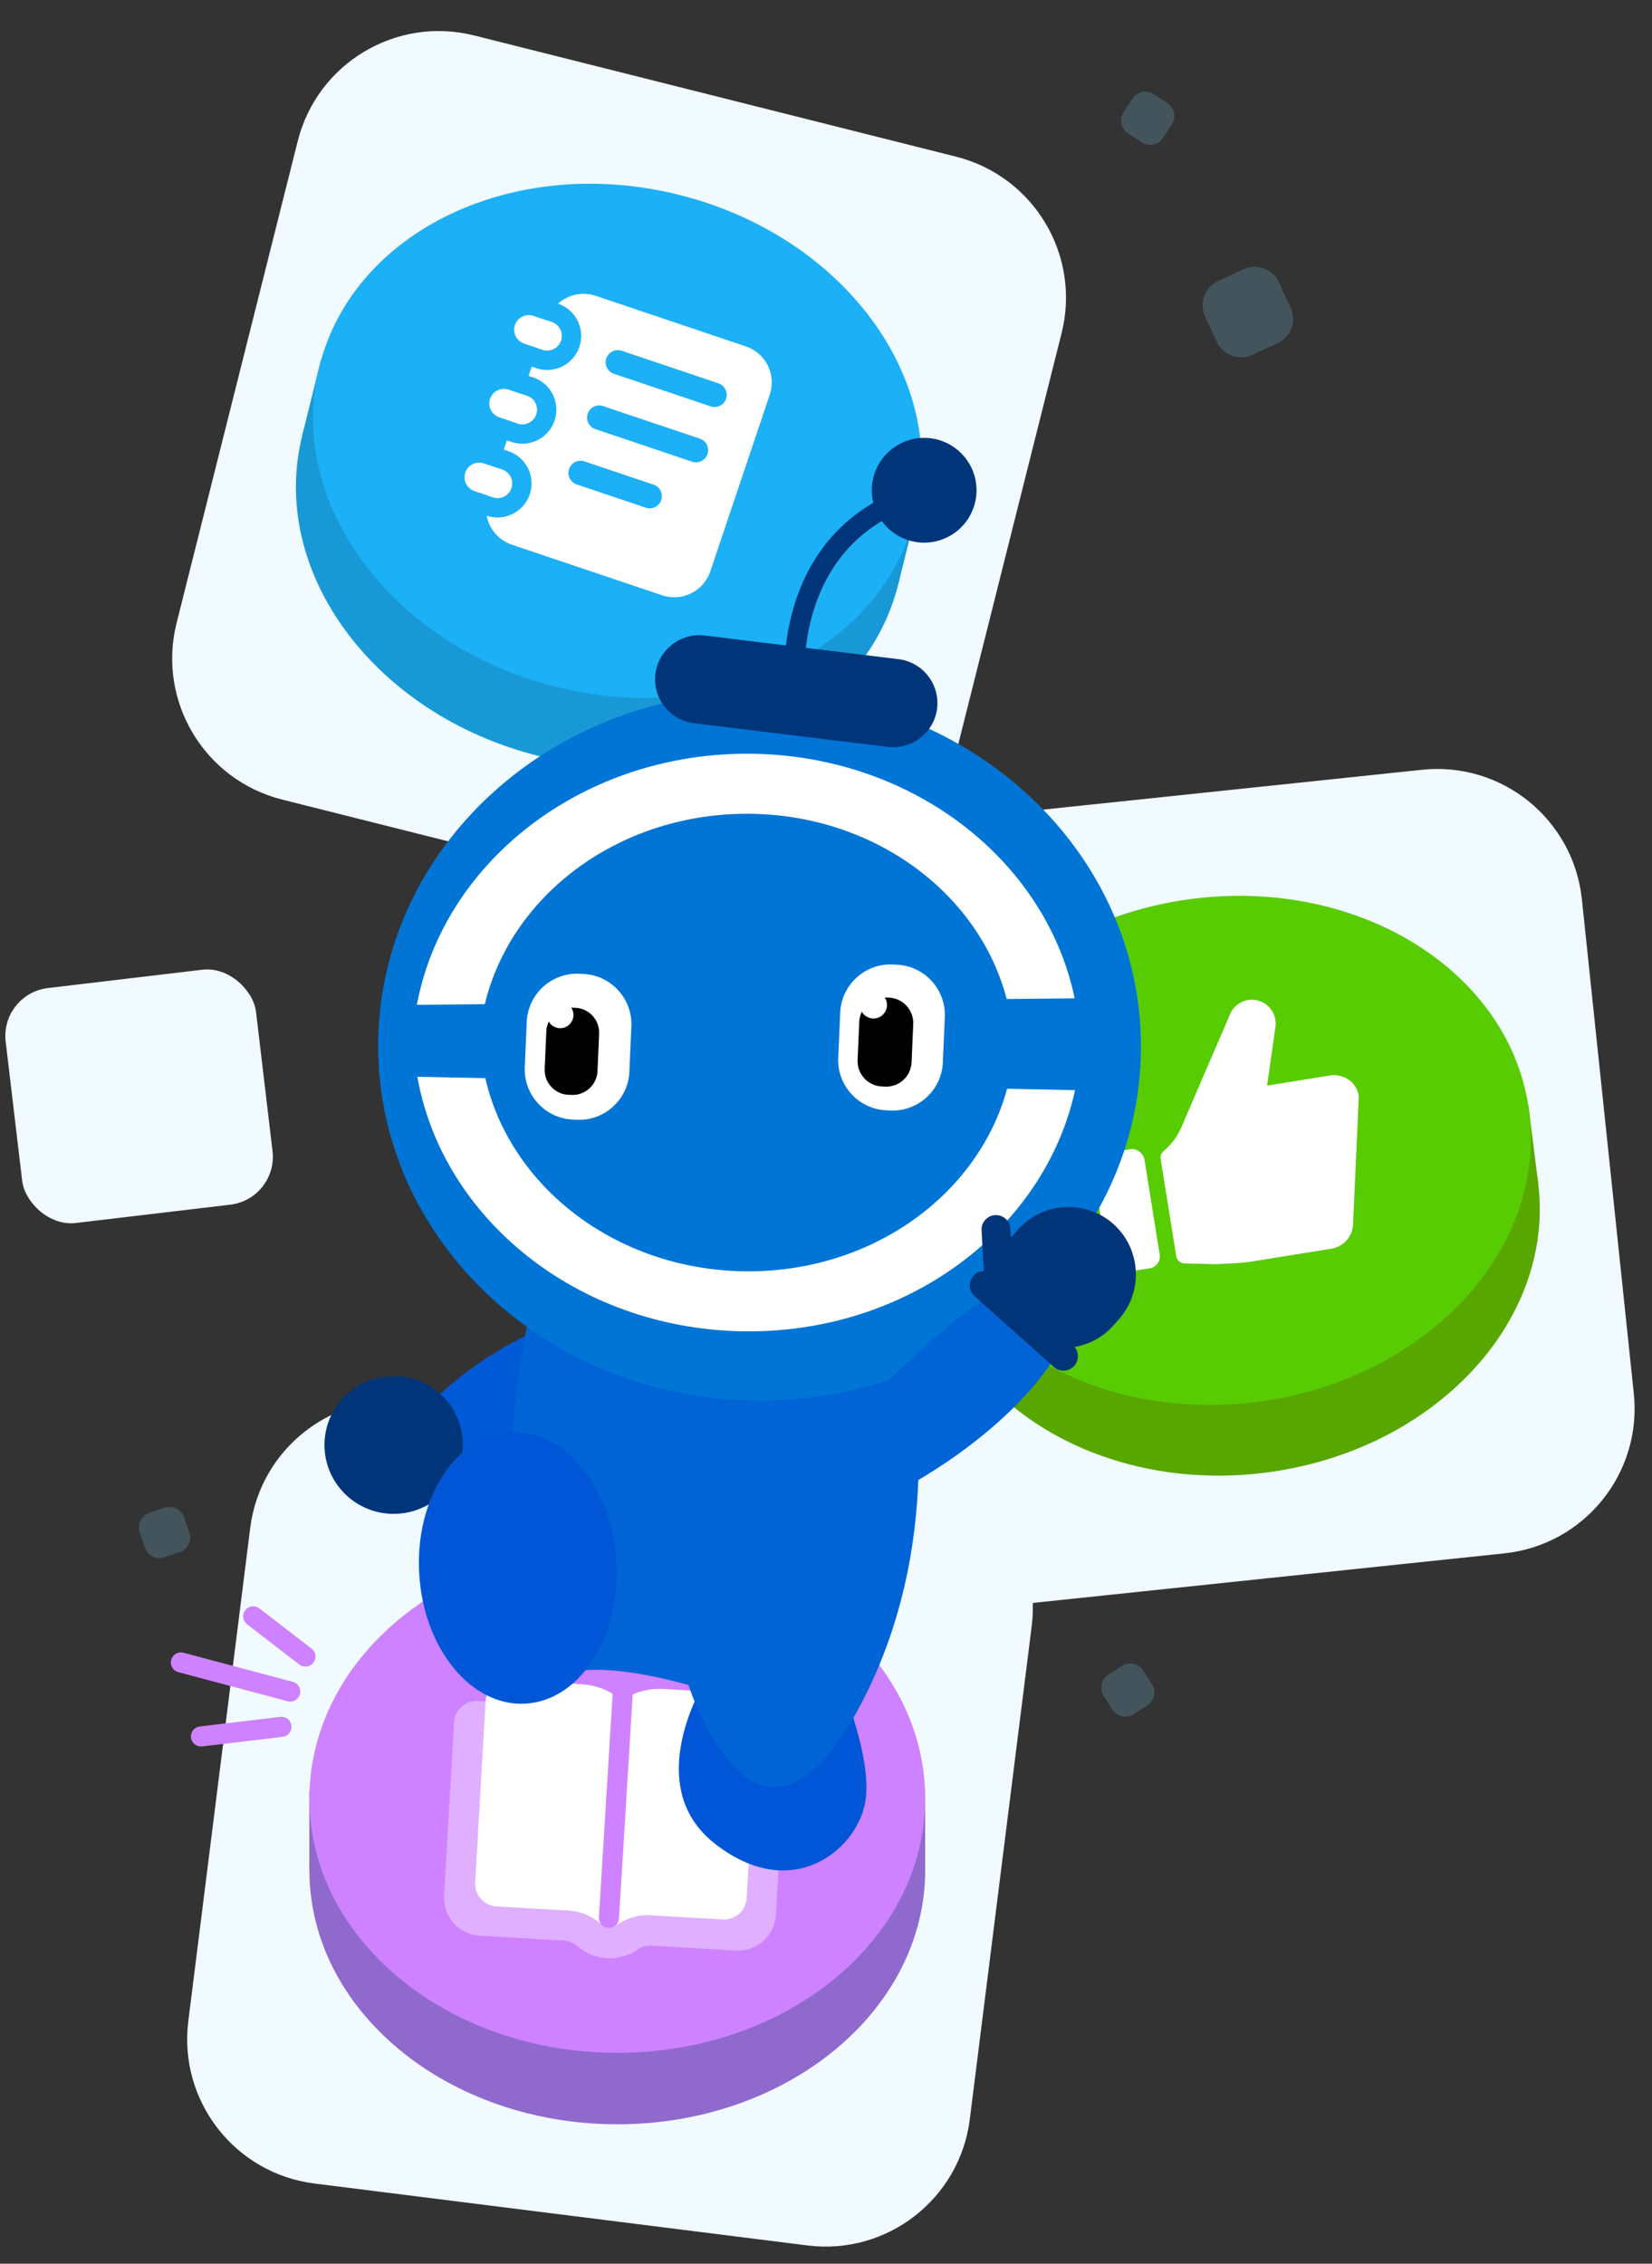 <svg width="411" height="563" viewBox="0 0 411 563" fill="none" xmlns="http://www.w3.org/2000/svg">
<rect x="0" y="0" width="411" height="563" fill="#333333" stroke="none"/>
<path d="M353.793 191.447L230.869 204.367C210.999 206.455 196.584 224.256 198.672 244.126L211.592 367.051C213.68 386.921 231.481 401.336 251.351 399.248L374.276 386.328C394.146 384.239 408.561 366.438 406.473 346.568L393.553 223.644C391.464 203.774 373.663 189.359 353.793 191.447Z" fill="#F0FAFF"/>
<path d="M237.849 38.963L117.979 8.822C98.602 3.95 78.945 15.708 74.073 35.084L43.932 154.954C39.059 174.331 50.817 193.988 70.194 198.86L190.064 229.001C209.441 233.874 229.098 222.116 233.97 202.739L264.111 82.869C268.983 63.492 257.225 43.835 237.849 38.963Z" fill="#F0FAFF"/>
<path d="M225.291 364.029L102.652 348.629C82.828 346.139 64.74 360.191 62.25 380.015L46.849 502.654C44.36 522.478 58.412 540.566 78.236 543.056L200.875 558.456C220.699 560.946 238.787 546.894 241.276 527.07L256.677 404.431C259.167 384.607 245.114 366.519 225.291 364.029Z" fill="#F0FAFF"/>
<path opacity="0.2" d="M150.363 254.683L140.459 255.737C136.805 256.126 134.159 259.403 134.548 263.056L135.602 272.961C135.991 276.614 139.268 279.261 142.922 278.872L152.826 277.817C156.48 277.428 159.126 274.151 158.737 270.498L157.683 260.593C157.294 256.94 154.017 254.294 150.363 254.683Z" fill="#84D8FF"/>
<path opacity="0.2" d="M309.383 66.965L303.07 69.862C299.73 71.394 298.266 75.344 299.798 78.683L302.695 84.996C304.227 88.335 308.176 89.8 311.516 88.267L317.829 85.37C321.168 83.838 322.633 79.889 321.1 76.55L318.203 70.237C316.671 66.898 312.722 65.433 309.383 66.965Z" fill="#84D8FF"/>
<path opacity="0.2" d="M281.728 24.562L279.556 27.93C278.408 29.71 278.92 32.086 280.701 33.234L284.068 35.406C285.849 36.555 288.224 36.042 289.373 34.261L291.545 30.894C292.693 29.113 292.181 26.738 290.4 25.589L287.033 23.418C285.252 22.269 282.877 22.782 281.728 24.562Z" fill="#84D8FF"/>
<path opacity="0.2" d="M284.412 415.482L286.584 418.85C287.733 420.63 287.22 423.005 285.439 424.154L282.072 426.326C280.291 427.474 277.916 426.962 276.768 425.181L274.596 421.814C273.447 420.033 273.96 417.658 275.741 416.509L279.108 414.338C280.889 413.189 283.264 413.702 284.412 415.482Z" fill="#84D8FF"/>
<path opacity="0.2" d="M37.166 376.243L40.964 374.967C42.973 374.291 45.149 375.373 45.824 377.381L47.1 381.179C47.776 383.188 46.694 385.364 44.685 386.039L40.888 387.316C38.879 387.991 36.703 386.91 36.028 384.901L34.751 381.103C34.076 379.094 35.157 376.918 37.166 376.243Z" fill="#84D8FF"/>
<path opacity="0.2" d="M168.552 288.797L171.766 286.405C173.466 285.139 175.87 285.491 177.135 287.191L179.527 290.405C180.793 292.105 180.441 294.509 178.741 295.775L175.527 298.167C173.827 299.433 171.423 299.08 170.157 297.38L167.765 294.166C166.499 292.466 166.852 290.062 168.552 288.797Z" fill="#84D8FF"/>
<path d="M153.575 528.321C195.881 528.321 230.177 500.012 230.177 465.092C230.177 430.172 195.881 401.863 153.575 401.863C111.269 401.863 76.973 430.172 76.973 465.092C76.973 500.012 111.269 528.321 153.575 528.321Z" fill="#9069CD"/>
<path d="M90.325 445.432H76.961V465.091H90.325V445.432Z" fill="#9069CD"/>
<path d="M230.176 445.432H216.812V465.091H230.176V445.432Z" fill="#9069CD"/>
<path d="M153.575 510.555C195.881 510.555 230.177 482.247 230.177 447.326C230.177 412.406 195.881 384.098 153.575 384.098C111.269 384.098 76.973 412.406 76.973 447.326C76.973 482.247 111.269 510.555 153.575 510.555Z" fill="#CE82FF"/>
<path d="M134.126 188.041C175.081 198.215 215.09 179.059 223.488 145.254C231.887 111.449 205.494 75.796 164.539 65.622C123.584 55.447 83.575 74.604 75.177 108.409C66.778 142.214 93.171 177.866 134.126 188.041Z" fill="#1899D6"/>
<path d="M92.831 92.589L79.894 89.375L75.166 108.407L88.103 111.62L92.831 92.589Z" fill="#1899D6"/>
<path d="M228.214 126.224L215.277 123.01L210.549 142.041L223.486 145.255L228.214 126.224Z" fill="#1899D6"/>
<path d="M138.396 170.843C179.351 181.018 219.36 161.862 227.758 128.056C236.156 94.251 209.763 58.599 168.808 48.425C127.853 38.25 87.844 57.406 79.446 91.211C71.048 125.016 97.441 160.669 138.396 170.843Z" fill="#1CB0F6"/>
<path d="M314.724 366.268C356.595 361.002 387.014 328.717 382.667 294.157C378.321 259.596 340.855 235.848 298.985 241.114C257.114 246.38 226.695 278.665 231.042 313.226C235.388 347.786 272.854 371.534 314.724 366.268Z" fill="#58A700"/>
<path d="M241.82 292.104L228.594 293.768L231.041 313.224L244.267 311.561L241.82 292.104Z" fill="#58A700"/>
<path d="M380.222 274.7L366.996 276.363L369.443 295.82L382.669 294.157L380.222 274.7Z" fill="#58A700"/>
<path d="M312.514 348.686C354.384 343.42 384.803 311.135 380.456 276.575C376.11 242.014 338.644 218.266 296.774 223.532C254.903 228.798 224.484 261.083 228.831 295.643C233.177 330.204 270.643 353.952 312.514 348.686Z" fill="#58CC02"/>
<rect y="247.146" width="62.722" height="58.847" rx="12" transform="rotate(-6.763 0 247.146)" fill="#F0FAFF"/>
<g clip-path="url(#clip0_9032_561)">
<path d="M128.104 80.846C128.743 78.946 130.802 77.924 132.701 78.564L137.287 80.107C139.186 80.747 140.208 82.805 139.568 84.704C138.929 86.604 136.871 87.625 134.971 86.986L130.386 85.442C128.486 84.803 127.465 82.745 128.104 80.846Z" fill="white"/>
<path d="M121.928 99.189C122.568 97.29 124.626 96.268 126.525 96.908L131.111 98.451C133.01 99.091 134.032 101.149 133.392 103.048C132.753 104.947 130.695 105.969 128.796 105.329L124.21 103.786C122.311 103.147 121.289 101.089 121.928 99.189Z" fill="white"/>
<path d="M115.756 117.531C116.396 115.632 118.454 114.61 120.353 115.249L124.939 116.793C126.838 117.432 127.86 119.49 127.221 121.39C126.581 123.289 124.523 124.311 122.624 123.672L118.038 122.128C116.139 121.489 115.117 119.43 115.756 117.531Z" fill="white"/>
<path fill-rule="evenodd" clip-rule="evenodd" d="M136.14 79.722L133.824 86.601L134.971 86.987C136.87 87.626 138.928 86.604 139.568 84.705C140.207 82.806 139.185 80.748 137.286 80.108L136.14 79.722ZM138.83 75.522L138.826 75.521C141.284 73.302 144.837 72.439 148.199 73.571L185.563 86.147C190.518 87.815 193.183 93.184 191.515 98.139L176.717 142.101C175.049 147.056 169.681 149.721 164.725 148.054L127.361 135.477C123.999 134.345 121.692 131.51 121.076 128.256L121.079 128.257C125.511 129.749 130.313 127.366 131.805 122.934C133.297 118.502 130.913 113.7 126.481 112.208L125.335 111.822L126.107 109.529L127.253 109.915C131.685 111.407 136.487 109.023 137.979 104.591C139.471 100.159 137.087 95.357 132.655 93.865L131.509 93.479L132.281 91.186L133.427 91.572C137.859 93.064 142.661 90.68 144.153 86.249C145.645 81.817 143.262 77.014 138.83 75.522ZM122.623 123.672L121.476 123.286L123.791 116.407L124.938 116.793C126.837 117.433 127.859 119.491 127.22 121.39C126.58 123.29 124.522 124.311 122.623 123.672ZM128.797 105.329L127.65 104.944L129.965 98.065L131.112 98.451C133.011 99.09 134.033 101.148 133.394 103.048C132.754 104.947 130.696 105.969 128.797 105.329ZM154.67 87.236C153.087 86.703 151.372 87.554 150.839 89.137C150.306 90.72 151.157 92.435 152.74 92.968L176.815 101.071C178.398 101.604 180.113 100.753 180.646 99.17C181.178 97.587 180.327 95.872 178.744 95.339L154.67 87.236ZM146.208 102.894C146.741 101.311 148.456 100.46 150.039 100.992L174.114 109.096C175.697 109.629 176.548 111.344 176.015 112.926C175.482 114.51 173.767 115.361 172.184 114.828L148.11 106.724C146.527 106.192 145.676 104.477 146.208 102.894ZM145.409 114.75C143.826 114.217 142.111 115.068 141.578 116.651C141.045 118.234 141.896 119.949 143.479 120.482L160.675 126.27C162.258 126.802 163.973 125.951 164.506 124.368C165.039 122.785 164.187 121.07 162.605 120.538L145.409 114.75Z" fill="white"/>
</g>
<path d="M331.466 267.39L315.236 269.997L315.254 269.859L315.582 267.567L315.901 265.338L316.853 258.666L317.316 255.411C317.342 255.243 317.358 255.074 317.366 254.904C317.368 254.9 317.368 254.9 317.365 254.897C317.391 254.474 317.37 254.049 317.302 253.63C317.247 253.288 317.162 252.951 317.047 252.624C316.642 251.458 315.885 250.447 314.88 249.733C313.875 249.018 312.672 248.636 311.44 248.638C310.208 248.641 309.007 249.028 308.005 249.747C307.004 250.466 306.252 251.48 305.853 252.647L294.052 280.034C293.079 282.431 291.538 284.555 289.562 286.222C289.561 286.223 289.56 286.224 289.558 286.225C289.557 286.226 289.555 286.226 289.554 286.226C289.253 286.465 289.021 286.78 288.881 287.138C288.741 287.497 288.699 287.886 288.758 288.266L292.635 312.406C292.706 312.856 292.918 313.271 293.24 313.592C293.562 313.914 293.977 314.125 294.426 314.195C294.477 314.203 294.528 314.209 294.58 314.213C294.732 314.225 302.321 314.406 302.321 314.406L306.879 314.197C308.474 314.124 310.062 313.96 311.638 313.707L331.232 310.561C332.69 310.326 334.022 309.596 335.004 308.493C335.987 307.39 336.56 305.981 336.626 304.504L338.055 272.643C337.357 268.3 333.523 267.301 331.466 267.39Z" fill="white"/>
<rect x="271.402" y="287.404" width="13" height="30" rx="3" transform="rotate(-9.123 271.402 287.404)" fill="white"/>
<path d="M76 412L63 402" stroke="#CE82FF" stroke-width="5" stroke-linecap="round"/>
<path d="M70.018 429.476L50 431.867" stroke="#CE82FF" stroke-width="5" stroke-linecap="round"/>
<path d="M72.204 420.699L45 413.459" stroke="#CE82FF" stroke-width="5" stroke-linecap="round"/>
<path d="M190.227 427.154L118.926 423.041C117.433 422.955 115.967 423.466 114.85 424.461C113.734 425.455 113.058 426.853 112.972 428.346L110.483 471.502C110.342 473.989 111.194 476.43 112.852 478.291C114.509 480.151 116.836 481.278 119.324 481.424L140.293 482.634C141.494 482.683 142.642 483.135 143.553 483.918C145.614 485.765 148.241 486.858 151.005 487.017C153.768 487.177 156.503 486.393 158.763 484.795C159.758 484.122 160.951 483.805 162.149 483.895L183.119 485.104C185.606 485.245 188.048 484.393 189.908 482.735C191.768 481.078 192.895 478.751 193.042 476.264L195.531 433.108C195.617 431.615 195.107 430.149 194.112 429.032C193.117 427.916 191.719 427.24 190.227 427.154Z" fill="white" fill-opacity="0.36"/>
<path d="M183.052 421.093L165.08 420.056C161.746 419.861 158.429 420.66 155.55 422.353L154.712 422.847L153.936 422.264C151.271 420.25 148.068 419.073 144.733 418.883L126.762 417.846C125.269 417.76 123.803 418.271 122.686 419.265C121.57 420.26 120.894 421.658 120.808 423.15L118.211 468.183C118.125 469.676 118.635 471.141 119.63 472.258C120.625 473.374 122.022 474.05 123.515 474.136L141.487 475.173C144.08 475.321 146.572 476.235 148.645 477.8L150.42 479.137C150.717 479.36 151.073 479.491 151.444 479.513C151.814 479.534 152.183 479.445 152.503 479.257L154.42 478.133C156.66 476.817 159.24 476.195 161.834 476.346L179.805 477.383C181.298 477.469 182.764 476.959 183.88 475.964C184.997 474.969 185.673 473.572 185.759 472.079L188.356 427.047C188.442 425.554 187.932 424.088 186.937 422.971C185.942 421.855 184.545 421.179 183.052 421.093Z" fill="white"/>
<path d="M155 420L151.5 477" stroke="#CE82FF" stroke-width="5" stroke-linecap="round"/>
<path d="M130.624 332.302C130.624 332.302 110.814 341.466 101.013 356.708L116.296 370.17C116.296 370.17 135.552 355.359 151.432 355.214L130.624 332.302Z" fill="#005AD6"/>
<path d="M98.92 376.479C108.415 375.94 115.676 367.841 115.139 358.389C114.603 348.938 106.471 341.713 96.976 342.252C87.482 342.791 80.22 350.89 80.757 360.342C81.294 369.794 89.426 377.018 98.92 376.479Z" fill="#01357A"/>
<path d="M175.596 417.81C175.596 417.81 159.052 443.901 177.911 458.585C196.772 473.28 212.792 460.512 215.207 448.528C217.622 436.545 207.021 413.186 207.021 413.186L175.596 417.81Z" fill="#0056D6"/>
<path d="M145.586 415.393C156.103 414.539 171.292 419.088 171.292 419.088C174.195 427.852 190.185 467.472 213.217 425.636C236.248 383.8 226.521 339.36 226.521 339.36C226.521 339.36 207.059 323.297 131.175 329.666C131.175 329.666 119.819 377.709 136.056 415.6L145.586 415.393Z" fill="#0064D6"/>
<path d="M130.73 423.705C144.269 422.937 154.387 407.198 153.328 388.552C152.269 369.907 140.435 355.415 126.895 356.184C113.355 356.953 103.237 372.691 104.296 391.337C105.355 409.983 117.19 424.474 130.73 423.705Z" fill="#0056D6"/>
<path d="M283.856 260.839C284.182 212.168 241.965 172.426 189.561 172.075C137.157 171.723 94.41 210.894 94.084 259.566C93.757 308.237 135.974 347.978 188.378 348.33C240.783 348.682 283.529 309.511 283.856 260.839Z" fill="#0075D6"/>
<path d="M185.073 202.394C216.787 202.085 243.504 221.789 250.452 248.461L267.366 248.291C260.091 213.32 225.832 187.052 184.926 187.46C144.021 187.868 110.29 214.813 103.71 249.914L120.624 249.744C127.041 222.947 153.359 202.714 185.073 202.394Z" fill="white"/>
<path d="M184.707 316.172C216.419 316.81 243.329 297.378 250.558 270.78L267.468 271.122C259.83 306.016 225.305 331.926 184.408 331.098C143.499 330.27 110.061 302.976 103.832 267.801L120.742 268.143C126.889 295.017 152.994 315.535 184.707 316.172Z" fill="white"/>
<path d="M145.136 242.229L144.064 242.179C137.2 241.878 131.337 247.255 131.048 254.119L130.554 265.426C130.254 272.29 135.63 278.153 142.494 278.442L143.566 278.493C150.43 278.793 156.293 273.417 156.583 266.553L157.076 255.246C157.377 248.382 152.001 242.53 145.136 242.229Z" fill="white"/>
<path d="M143.167 250.647L142.341 250.616C138.96 250.474 136.059 253.122 135.917 256.504L135.513 265.857C135.371 269.238 138.019 272.139 141.4 272.281L142.226 272.312C145.608 272.454 148.508 269.806 148.65 266.425L149.054 257.071C149.207 253.689 146.549 250.789 143.167 250.647Z" fill="black"/>
<path d="M142.664 252.57C142.59 254.389 141.055 255.79 139.236 255.715C137.416 255.64 136.015 254.105 136.09 252.286C136.165 250.467 137.7 249.066 139.519 249.141C141.339 249.227 142.751 250.761 142.664 252.57Z" fill="white"/>
<path d="M223.124 239.927L222.053 239.876C215.188 239.576 209.325 244.952 209.036 251.816L208.542 263.123C208.242 269.988 213.619 275.85 220.482 276.14L221.554 276.19C228.419 276.491 234.282 271.114 234.571 264.25L235.064 252.943C235.354 246.079 229.988 240.216 223.124 239.927Z" fill="white"/>
<path d="M221.186 248.12L220.337 248.079C216.877 247.93 213.925 250.636 213.776 254.096L213.361 263.651C213.212 267.111 215.919 270.063 219.379 270.212L220.227 270.253C223.687 270.401 226.64 267.695 226.788 264.235L227.203 254.681C227.352 251.221 224.646 248.268 221.186 248.12Z" fill="black"/>
<path d="M220.676 250.086C220.592 251.939 219.026 253.375 217.173 253.303C215.32 253.219 213.884 251.652 213.957 249.8C214.041 247.947 215.607 246.511 217.46 246.584C219.324 246.667 220.76 248.233 220.676 250.086Z" fill="white"/>
<path d="M223.676 370.774C223.676 370.774 250.725 357.135 263.194 336.33C263.194 336.33 253.73 319.265 245.435 322.998C237.152 326.731 211.821 352.386 211.821 352.386L223.676 370.774Z" fill="#0064D6"/>
<path d="M253.271 331.015C246.377 324.862 245.772 314.201 251.925 307.307L253.292 305.775C259.446 298.881 270.106 298.275 277.001 304.428C283.895 310.582 284.5 321.242 278.347 328.137L276.98 329.669C270.826 336.563 260.166 337.168 253.271 331.015Z" fill="#01357A"/>
<path d="M262.186 339.985L242.447 322.368C240.969 321.049 240.84 318.774 242.159 317.296C243.478 315.818 245.753 315.689 247.231 317.008L266.97 334.625C268.448 335.944 268.577 338.219 267.258 339.697C265.939 341.175 263.664 341.304 262.186 339.985Z" fill="#01357A"/>
<path d="M251.373 305.584L251.994 316.516C252.106 318.491 250.588 320.192 248.613 320.304C246.637 320.416 244.937 318.898 244.824 316.923L244.204 305.991C244.091 304.015 245.609 302.315 247.585 302.203C249.56 302.09 251.261 303.608 251.373 305.584Z" fill="#01357A"/>
<path d="M220.906 185.761L172.628 179.874C166.63 179.146 162.32 173.634 163.048 167.636C163.777 161.638 169.288 157.328 175.286 158.056L223.564 163.943C229.562 164.671 233.872 170.183 233.144 176.181C232.416 182.19 226.916 186.5 220.906 185.761Z" fill="#01357A"/>
<path d="M197.745 166.869C197.745 166.869 195.743 130.441 231.841 122.033" stroke="#01357A" stroke-width="4.983" stroke-miterlimit="10"/>
<path d="M230.656 134.938C237.84 134.53 243.333 128.375 242.925 121.192C242.517 114.008 236.363 108.515 229.179 108.923C221.995 109.331 216.503 115.486 216.911 122.669C217.319 129.853 223.473 135.346 230.656 134.938Z" fill="#01357A"/>
<defs>
<clipPath id="clip0_9032_561">
<rect width="66.075" height="66.075" fill="white" transform="translate(132.297 68.219) rotate(18.603)"/>
</clipPath>
</defs>
</svg>
